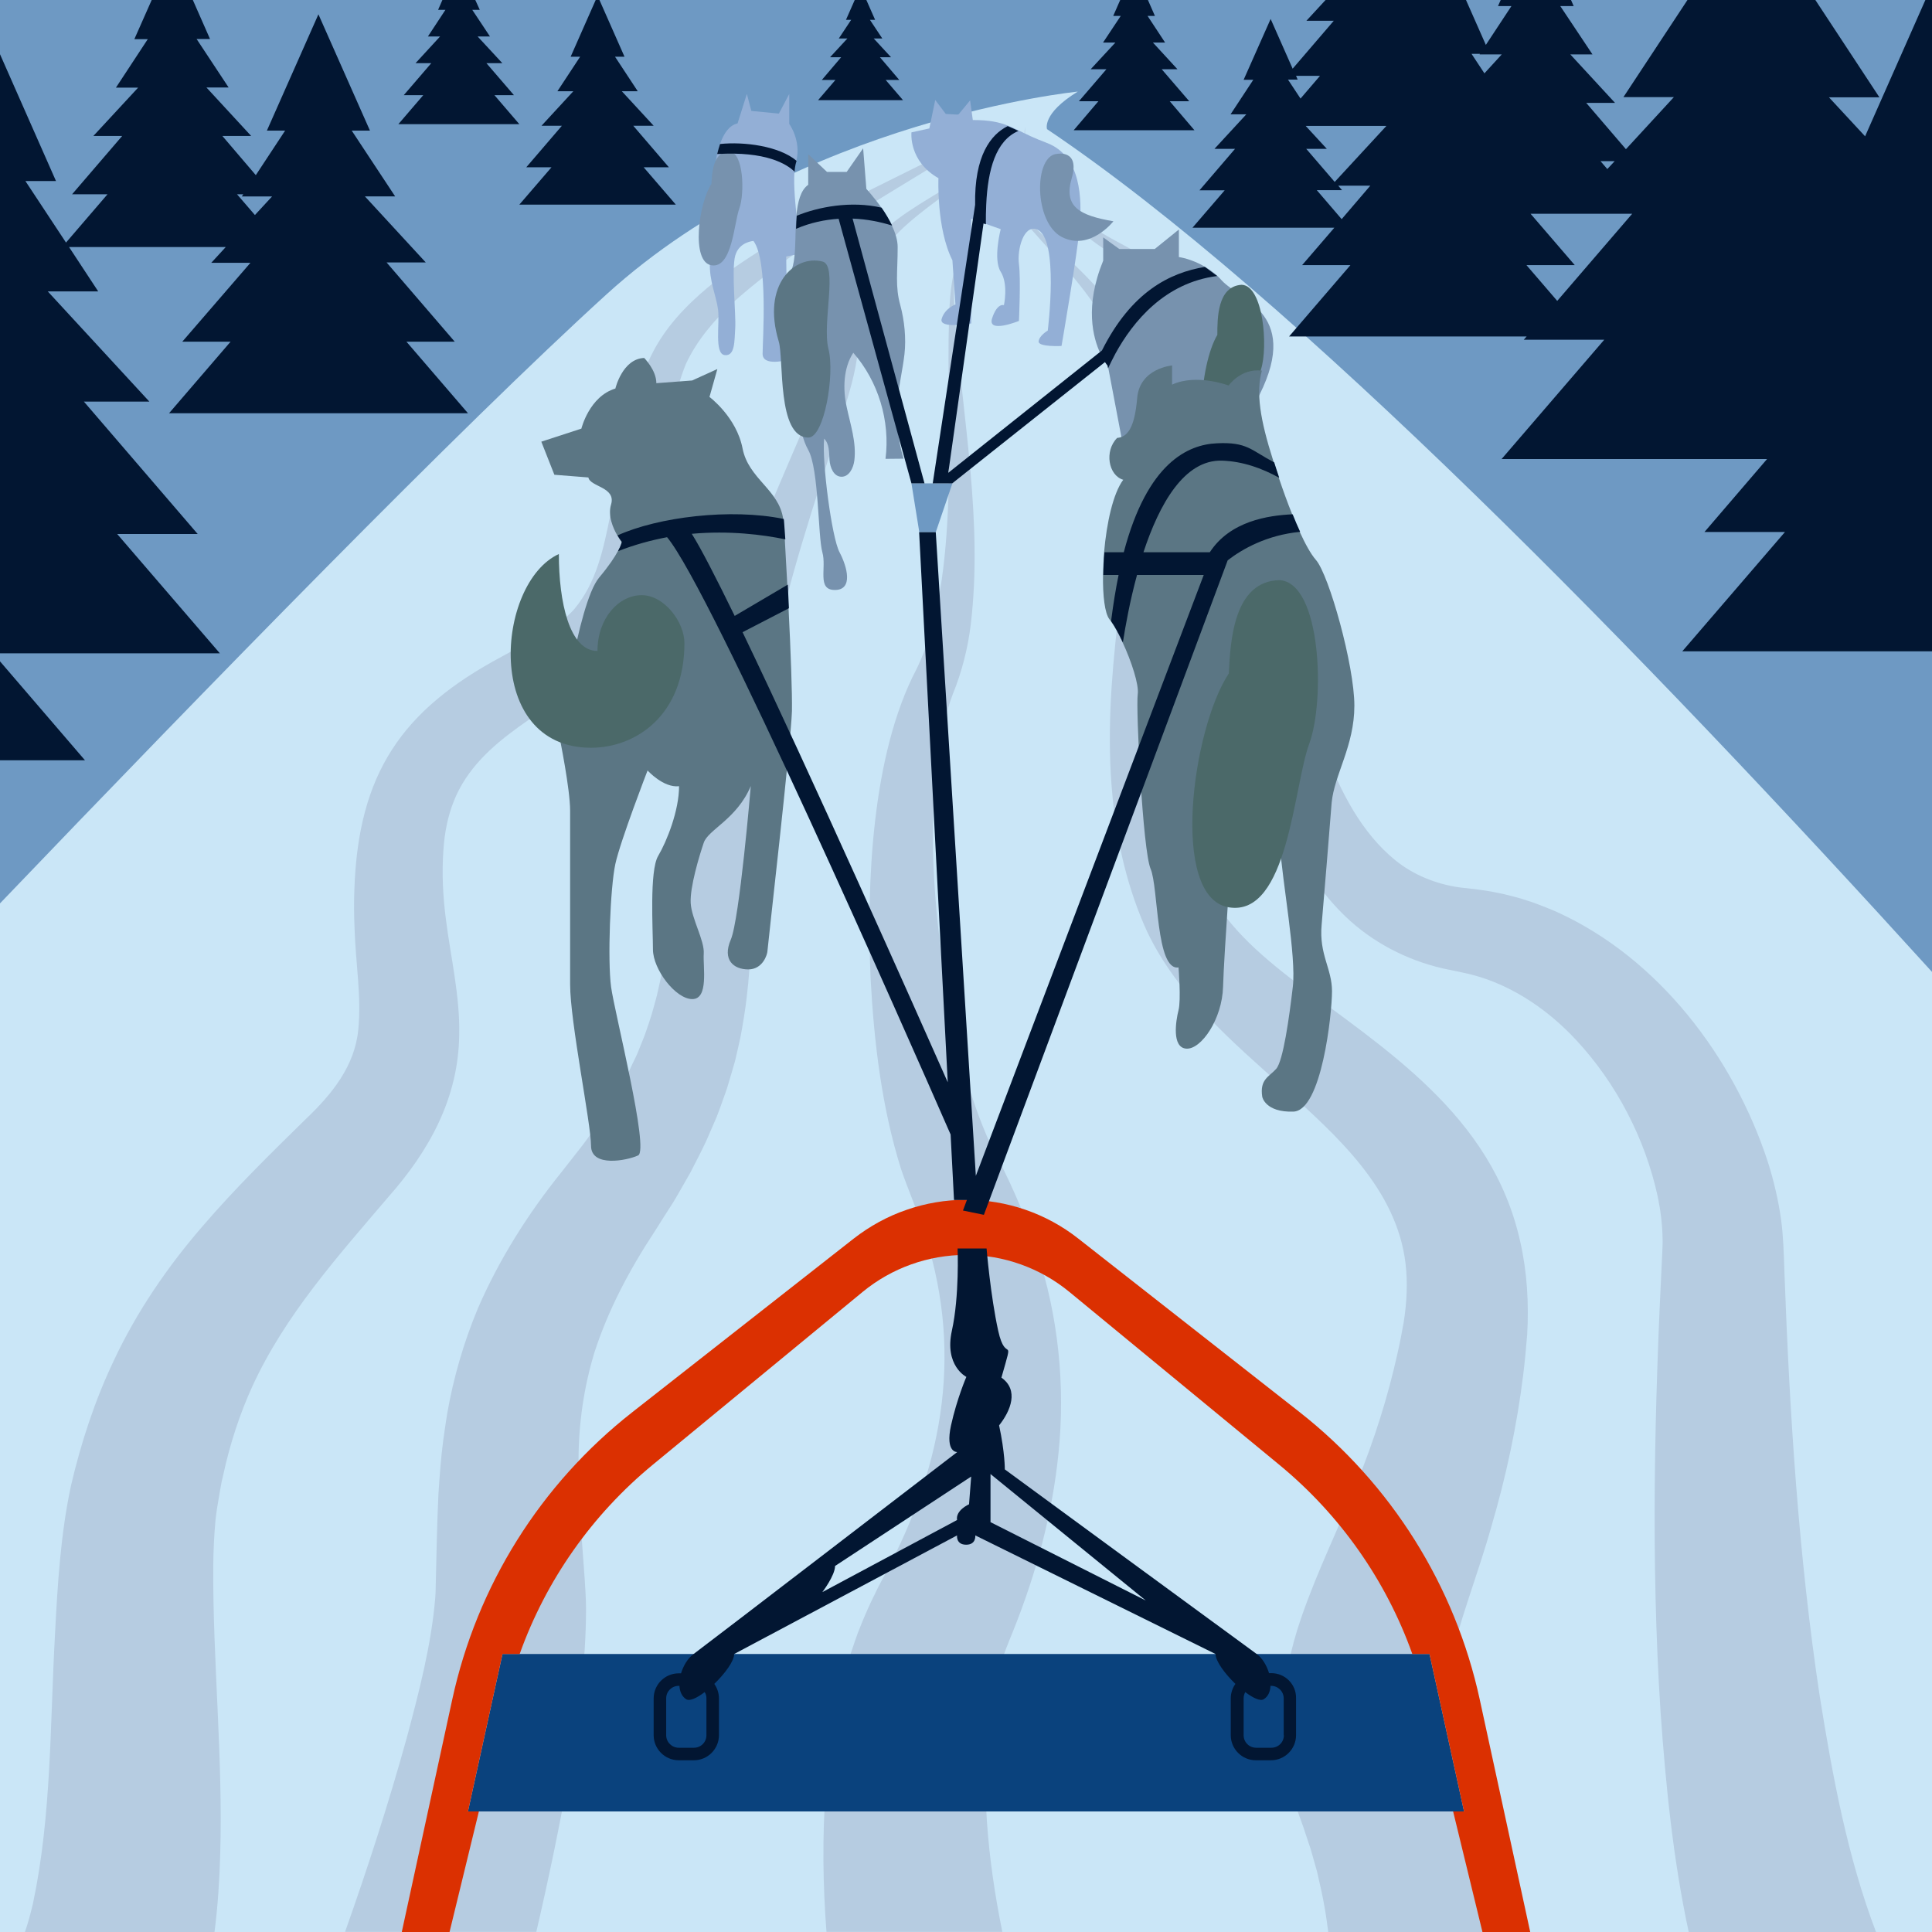 <?xml version="1.0" encoding="utf-8"?>
<!-- Generator: Adobe Illustrator 27.5.0, SVG Export Plug-In . SVG Version: 6.00 Build 0)  -->
<svg version="1.1" id="Layer_1" xmlns="http://www.w3.org/2000/svg" xmlns:xlink="http://www.w3.org/1999/xlink" x="0px" y="0px"
	 viewBox="0 0 1080 1080" style="enable-background:new 0 0 1080 1080;" xml:space="preserve">
<style type="text/css">
	.st0{fill:#6E99C3;}
	.st1{fill:#CAE6F7;}
	.st2{fill:#B6CCE1;}
	.st3{fill:#5B7684;}
	.st4{fill:#4B6969;}
	.st5{fill:#7792AE;}
	.st6{fill:#93AFD6;}
	.st7{fill:#0A427D;}
	.st8{fill:#DB3001;}
	.st9{fill:none;}
	.st10{fill:#021632;}
</style>
<rect class="st0" width="1080" height="1080"/>
<path class="st1" d="M1080,543.3V1080H0V505c115.3-120.4,257.4-266.2,339.2-340.6C447,66.6,602.5,51.2,602.5,51.2
	c-20.3,12.4-17.2,21-17.2,21C723,164.6,920,367,1080,543.3z"/>
<g>
	<path class="st2" d="M559.1,68.9c-49.2,33.6-104.3,60.2-148.9,99.8c-10.8,10.1-20.6,21.4-26.8,34.8c-6.2,15.3-8.7,31.7-11,48.2
		c-4.8,34.4-2.9,72-21.8,103.6c-3.7,6.3-8.6,12-13.8,17c-27.6,25.5-68.7,39.4-83.1,75.5c-3.4,8.5-5.2,17.8-5.8,27
		c-1,13.4-0.3,26.7,1.5,40.1c2.4,19.3,7.8,42,7.3,63.5c-0.4,35.4-16.7,64.8-39.6,90.7c-28.3,33.2-57.7,66-76,105.8
		c-7.1,15.5-12.6,32.5-16.2,49.1l-1,4.3c-0.3,1.4-0.5,2.9-0.8,4.4l-1.5,8.8c-0.3,1.5-0.4,2.7-0.6,4l-0.5,3.9c-0.8,8.6-1.2,17-1.3,26
		c-0.3,53,5.5,106.9,3.9,161.2c-0.4,14.1-1.3,28.8-3.2,43.5H13.9c1.8-5.1,3.2-10.5,4.5-15.9c10.5-49.6,9.5-99.9,12.4-151.7
		c1.4-26.9,3.1-55.2,8.9-82.1c5.6-24,13.4-47.8,24-70c12.7-27.1,30-52.4,49.6-75c18.1-21.1,38.1-40.7,57.7-59.9
		c14.5-13.8,27.4-29.6,29.3-50.1c1.8-18.5-1.4-35.7-2.1-56.3c-0.3-7.2-0.4-14.6-0.1-22c2.2-64.5,26.3-100.1,82.3-130
		c11-6.2,22.7-11.9,32.3-19.1c3-2.1,6-4.9,8.4-7.6c12.4-14.9,16.2-33.3,20.2-53.1c5.3-28.2,9.7-58,21.1-85c0.7-1.8,1.6-3.5,2.4-5.1
		l1.3-2.5l1.4-2.4c8.3-14,20.2-25.4,32.7-35.3C449.2,120.3,506.3,98.7,559.1,68.9z"/>
	<path class="st2" d="M1048.7,1080H944c-8.7-40.4-12.8-81.7-15.7-122.5c-5.6-85.7-3.4-171.5,0.9-256.9c0.1-2.6,0.3-5.4,0.2-7.9
		c-0.1-7.9-1.1-16-2.7-23.7c-7-32.4-23.1-63.4-45.6-87.6c-17-18.3-39.1-32.9-63.8-37.8c-3-0.7-8-1.6-11-2.3
		c-20.1-4.7-39.2-14.6-54.1-28.9c-51.1-48.8-56.8-140.5-60.8-207.2c-0.4-8.4-0.7-16.9-1.1-25.3c-1.9-42.9-11.2-89.1-44.1-119.2
		c-4.7-4.4-9.9-8.5-15.3-12.3c-8.5-6.1-18.1-11.4-26-18.6l-0.9-0.9l-1.8-1.7l-3.7-3.5c-9.6-9.5-20.1-19.5-24.1-32.8
		c-1.9-6.6-2.2-13.5-1.4-20.2c-0.2,6.7,0.6,13.5,3,19.7c2.4,6.2,6.4,11.5,11,16.2c6.9,7,15,13.4,22.7,19.5c8,5.9,17.1,9.9,25.8,15.1
		c18.2,10.5,34.4,24.8,45.8,42.7c17.3,26.5,25.6,58,30.1,89c3.1,23.2,5.9,46.6,10,69.6C730.1,388,743,450.9,780,480.9
		c10.1,8.2,22.6,13.2,35.4,15.1c6.7,0.8,14.3,1.5,20.8,2.9c1,0.2,3.5,0.7,4.4,0.9c4.3,1.1,8.8,2.1,13,3.6c3.4,1,7.9,2.8,11.2,4.1
		c1.4,0.5,4.1,1.7,5.5,2.3c56.9,25.8,98.9,81.3,118,139.9c3.3,10.5,5.9,21.5,7.4,32.5c1.2,9,1.5,19.6,1.8,28.7
		c2.9,79.4,7.9,158.7,19.7,237C1024.4,992.9,1032.7,1037.9,1048.7,1080z"/>
	<path class="st2" d="M551.3,89.7c-26.5,26.2-65.7,39.3-69,81.6c-1,9.7-1.8,19.4-3.3,29.2c-1.8,12.2-5.8,24-9.4,35.6
		c-14,44.4-29.8,90.1-38.3,135.6c-4.2,22.8-6.1,45.8-7.8,69.1c-1.3,17.9-2.6,34.9-2.9,52.4c-0.5,21.1-0.6,43.5-3.2,64.4
		c-0.7,6.5-2.2,15.3-3.4,21.8c-0.3,1.4-1.3,5.8-1.6,7.2c-0.5,1.9-1.2,5.5-1.7,7.2c-0.4,1.3-3,10.4-3.5,11.9
		c-0.3,1.2-1.1,3.6-1.5,4.7c-1.6,4.4-3.4,9.7-5.1,14c-1.3,3.1-4.6,10.6-5.9,13.6c-2.4,5.1-6.2,12.5-8.8,17.5
		c-2.8,4.8-6.8,12.1-9.7,16.8c-2.9,4.5-7.5,11.7-10.3,16.2c-14.3,21.7-26,44-33.6,67.5c-5.9,19.4-8.8,39.4-8.9,59.8
		c-0.2,16.3,1,33.7,2.2,49.9c0.7,10.5,1.9,22.8,2,33.4c0,31.4-4.5,62-9.6,92.3c-5.2,29.7-11.4,59.2-18.2,88.5H192.9
		c12.7-35.8,24.4-72,34.5-108.5c6.9-25.8,13.7-51.9,15.9-78.1c0.2-2,0.3-5.9,0.3-7.9c0.4-16.3,0.7-34.1,1.5-50.4
		c0.6-9.1,1.4-20.3,2.6-29.3c0.7-4.8,1.4-10.3,2.2-15c3.5-20.3,9.3-40.3,17.2-59.2c11.9-27.6,28.5-53.6,46.4-75.8l10.5-13.4
		c2.9-3.6,6.9-9.3,9.6-13.2c2.8-3.7,6.3-9.6,8.8-13.5c1.3-2,2.9-4.8,4-6.9l3.8-7c1.1-2.1,2.4-5,3.4-7.1c0.9-1.9,2.6-5.2,3.3-7.2
		c0.9-2.3,3.6-8.7,4.3-11c0.9-2.6,2.3-6.7,3.1-9.4c1-3.6,2.9-10,3.6-13.6c0.8-3.6,1.9-8.3,2.5-12c4.1-21.6,5.9-45.4,9.4-69.8
		c5.9-36.4,11.1-71.8,21.1-107.2c13.2-45.9,33.7-90.8,52.3-134.5c4.6-10.7,9.2-21.1,12-32.3c2.2-8.4,3.8-17.2,5.5-25.8
		C479.3,123.3,518.3,116,551.3,89.7z"/>
	<path class="st2" d="M853.7,746.1c-0.6,7.4-1.3,15-2.2,22.3c-3.5,28.6-9.7,57.4-17.8,84.9c-7.7,27.4-18.4,53.7-24.2,80.7
		c-3.5,17.5-2.5,31.9,5.7,47.8c2.3,4.8,5.9,12.9,8,17.7c2.2,5.3,3.8,9.7,5.7,14.5c7.9,21.4,13.8,43.5,17.7,66H742.5
		c-0.6-4.6-1.2-9.1-2-13.5c-1.1-6.7-2.8-13.8-4.3-20.4c-1-3.5-2.6-9.3-3.6-12.7l-1.2-3.5c-0.5-1.5-2.4-7.2-2.8-8.5
		c-0.7-2-2.6-7.1-3.3-9.2c-12.3-36.7-10.4-71.7,2.1-107.9c9.2-26.7,21.5-51.2,31.5-76.5c9.4-23.2,16.9-46.8,22.3-71.2
		c1.3-5.7,2.5-11.8,3.5-17.6c1.7-10.8,2.3-21.9,1-32.7c-5-41.7-38.2-71.2-68.2-98.3c-28.5-25.6-59.2-51.4-76.3-87.3
		c-10.8-23.7-16.9-49.8-19.3-75.5c-6.4-66.1,9.6-129.7,13.6-194.8c0.5-9.2,0.1-18.4-1.3-27.5c-3.5-20.7-12.9-39.9-25.4-56.7
		c-6.9-9.5-14.8-18.4-22.8-27.3c-7.9-9-16.5-17.7-22-28.4c6.4,10.1,15.8,17.8,24.4,26c8.8,8.1,17.6,16.3,25.7,25.4
		c20.1,22.2,33.8,49.1,36.6,79.2c0.7,7.6,0.9,15.5,1,23.1c0.8,74.6-12.2,153.5,18.8,223.5c10.4,24.5,28.3,41.7,51.2,59.4
		C774.2,586.5,834,623,849.8,694C853.7,711.1,854.7,728.7,853.7,746.1z"/>
	<path class="st2" d="M591.7,812.4c-3.5,34.7-12.7,67.8-25.5,99.7c-2.6,6.3-5.8,14.2-7.6,20.8c-1.3,4-2.4,9-3.3,13
		c-0.8,4.5-1.8,9.2-2.3,13.7c-4.9,38-0.9,79.9,7.3,120.3h-98.3c-2-26.4-2.4-53-0.4-79.5c1.8-25.6,6.3-51.6,14-76.2
		c1.3-3.7,3.6-10.9,5.1-14.3c4-10.2,9-20.7,14.3-30.4c33.2-62.1,43.8-126.8,20.4-194.2c-3.4-10.6-8.3-21.6-11.8-32.1
		c-10.7-34.2-15-70.6-16.9-105.8c-2.4-53.3,0.6-125.5,25.5-173.1c25.2-50.8,16.5-138.2,18.3-195.5c0.2-5.7,0.4-11.3,1.1-17
		c0.8-5.6,1.4-11.5,4.6-16.2c-2.7,5-2.7,10.8-2.9,16.3c-0.1,5.6,0.2,11.2,0.6,16.8c4.5,56.5,15.5,113.1,8.8,170.1
		c-1.5,12.8-4.9,26.6-10.1,39.3c-2.3,6-4,12.2-5.4,18.5c-9.2,44.6-6,91.8,0.4,136.8c5,31.7,11.6,62.6,24.1,91.8
		c1.7,3.9,4.8,9.8,6.8,13.6c8.3,16.4,15.5,33.1,21.2,50.8C591.6,735.8,595.6,774.6,591.7,812.4z"/>
</g>
<path class="st3" d="M442.7,397.5c-0.5,17.6-13.7,132.7-13.7,134.2c0,1.5-2.4,10.2-10.7,10.2c-8.3,0-14.6-5.4-9.8-16.6
	c4.9-11.2,11.2-85.9,11.2-85.9c-7.8,18.5-23.9,24.4-26.3,31.7c-2.5,7.3-7.8,24.9-7.3,33.7c0.5,8.8,7.8,21,7.3,28.3
	c-0.5,7.3,2.9,25.4-6.4,25.4c-9.3,0-22-16.6-22-27.8c0-11.2-2-43.9,2.9-52.2c4.9-8.3,11.7-25.4,11.7-39c-8.8,1-17.6-8.8-17.6-8.8
	s-15.1,39-18,52.2c-2.9,13.2-4.4,54.1-2.4,68.8c2,14.6,21.5,91.2,15.1,94.2c-6.3,2.9-26.3,6.8-26.3-5.4c0-12.2-11.7-69.3-11.7-90.2
	v-97.1c0-12.2-5.8-40.5-5.8-40.5s9.8-75.1,22-89.8c5.7-6.8,8.8-11.6,10.5-14.8c2-3.7,2.1-5.2,2.1-5.2s-1.1-1.4-2.4-3.6
	c-2.4-4.1-5.4-11-3.5-17.3c2.9-9.8-11.7-9.8-12.7-15.1l-19-1.5l-7.3-18.5l22.4-7.3c0,0,4.4-18,19-22.4c0,0,3.9-16.6,16.1-17.1
	c0,0,6.8,6.8,6.8,14.1l20-1.5l14.1-6.4l-4.4,15.6c0,0,15.1,11.2,18.5,28.8c3.3,17,20.4,23,22.7,39.4c0.1,0.5,0.1,1,0.2,1.6
	c0.2,2.4,0.4,5.7,0.7,9.8c0.4,6.8,0.9,15.7,1.4,25.3l0.2,3.2c0.2,3.3,0.3,6.6,0.5,10C442,363.5,442.9,388.1,442.7,397.5z"/>
<path class="st4" d="M312.4,309.7C277.3,325.8,270,418,330.4,418c24.9,0,52.2-18,52.2-58.5c0-11.7-11.2-26.8-23.9-26.8
	c-12.7,0-24.7,12.7-24.7,31.2C318.3,363.9,312.4,336.5,312.4,309.7z"/>
<path class="st5" d="M701.7,225.2l-73.1,28.2l-9-47.4l-0.3-1.6c0,0-2-2.2-4.1-6.6c-4.2-8.9-9-26.5,1.5-52.1v-13l9,6.5h19.8
	l13.5-10.9v15.4c0,0,7,0.9,14.7,5.5c0,0,0,0,0,0l0,0c2.3,1.4,4.6,3,6.9,5.1l0,0h0c0.8,0.8,1.6,1.6,2.4,2.5
	C693.3,168.1,729.1,175.4,701.7,225.2z"/>
<path class="st4" d="M694,159.2c-13.5,0.9-13.5,18.8-13.5,28c-9.9,16.6-14.2,66.2,3.3,68.2c17.5,2,17.2-36.3,21.1-48.9
	C709,193.9,706.2,159.4,694,159.2z"/>
<path class="st3" d="M738.8,517c-1.5,16.6,5.8,24.4,5.8,37.1c0,12.7-5.8,66.8-21.6,67.3c-15.8,0.5-17.4-8.3-17.4-8.3
	c-1.5-9.8,3.9-11.2,7.8-15.6c3.9-4.4,7.3-28.8,9.3-45.9c2-17.1-5.9-58.5-7.3-80l-26.3-5.4c0,0-4.9,67.3-5.4,85.4
	s-12.2,35.1-20.5,34.6c-8.3-0.5-5.9-15.6-4.4-21.5c1.5-5.8,0-23.9,0-23.9c-12.7,2-11.2-44.9-15.6-55.1c-4.4-10.2-8.3-89.8-7.2-97.6
	c0.8-5.2-3.5-18.4-8.5-29.1c-2.2-4.7-4.5-9-6.6-11.9c-0.2-0.3-0.5-0.6-0.7-0.9c-2.6-3.3-3.8-13.1-3.6-24.9c0.1-4.1,0.3-8.4,0.6-12.7
	c1.4-16.1,5-32.8,10.7-40.4c-8.3-2.4-10.7-16.1-3.4-23.4c5.9-0.5,9.8-5.8,11.2-22.4c1.5-16.6,19.5-18.1,19.5-18.1v10.7
	c13.7-6.3,31.6,0.5,31.6,0.5s6.9-9.8,18.6-8.3c-3.4,12.2-1,27.3,6.3,50.2c0.1,0.3,0.2,0.6,0.3,0.9c0.9,2.9,1.9,5.8,2.8,8.6
	c2.4,7.1,4.9,14.1,7.5,20.5c1.4,3.5,2.8,6.8,4.2,9.8c3.2,7,6.3,12.6,9.1,15.8c7.3,8.3,21.5,59,21.5,81.5s-11.2,38.5-12.7,54.2
	C743.2,464.3,740.2,500.5,738.8,517z"/>
<path class="st6" d="M439.5,143.4l0.7,57.8c0,0-13.9,3.9-13.9-3.4c0-7.3,3.2-52-5.1-63.1c0,0-8,0.4-10.2,8.2
	c-2.2,7.8,0.5,33.4,0,40.5c-0.5,7.1,0,15.8-5.9,15.1c-5.9-0.7-2.7-17.6-3.7-25.4c-1-7.8-4.9-15.6-4.6-26.3
	c0.2-10.7,1.5-20.2,1.5-32.4c0-6.6,0.3-18.3,2.6-28.3c0.4-1.9,1-3.8,1.6-5.6c2.1-6,5.2-10.5,9.8-11.5l5.2-16.5L420,62l15.4,1.5
	l5.8-11v16.8c0,0,6.7,9,4,20.6c-0.1,0.3-0.2,0.7-0.3,1c-0.4,1.4-0.6,3.1-0.8,5.1c-1.1,15.3,4.2,45.6,4.2,45.6L439.5,143.4z"/>
<path class="st4" d="M715.3,324.3c-25.9,0.5-27.5,34.6-28.4,52.2c-20.4,30.7-33.2,125.2,0,130.7c33.2,5.5,36.2-67.8,45-91.5
	S738.8,325.8,715.3,324.3z"/>
<path class="st5" d="M407.6,84.6c-9,0.2-9.6,12.1-9.9,18.2c-7.1,10.7-11.6,43.6,0,45.5c11.6,1.9,12.6-23.6,15.6-31.8
	S415.8,85.1,407.6,84.6z"/>
<polygon class="st0" points="509.5,270.2 532.4,270.2 523.1,297.5 513.9,297.5 "/>
<path class="st5" d="M501.7,224c-0.9,10.9,0.2,21.9,3.4,32.4c-3.4,0-6.7,0.1-10.1,0.1c2.7-21.1-4-43.3-18-59.3
	c-5.6,8.4-5.9,20.5-3.7,30.3c2.1,9.9,5.5,19.8,4.3,29.8c-0.5,4.3-3,9.4-7.4,9.2c-4.2-0.2-6.2-5.2-6.5-9.4s0-8.9-3-11.9
	c-1.3,12.6,4.2,55.2,8.6,63.5c4.4,8.3,7.7,21.1-2.6,21.1c-10.2,0-4.5-12.3-7-21.1c-2.5-8.9-1.9-46.5-7.9-57.2
	c-6-10.6-5.6-28.2-11.1-39.5c-5.5-11.3-2.5-50.9,1.9-61.5c2-4.9,1.9-13.8,2.2-22.7c0.1-2.5,0.2-5,0.4-7.3c0.7-7.5,2.3-14.2,6.6-17.2
	V86.2l10.5,9.9h11l9.2-13.2l1.8,22.7c0,0,4.1,4.4,8.4,10.5c2.1,3,4.2,6.5,5.9,10c1.9,4.1,3.2,8.2,3.2,12c0,13.9-1.5,22,1.5,32.6
	c2.3,8.5,3.3,18.6,2.3,27.3C504.6,206.7,502.5,215.2,501.7,224z"/>
<path class="st3" d="M459.8,146.2c-15.6-3.9-34.1,12.8-24.5,44.6c3,9.8-1.1,53.8,16.6,53.8c8.8,0,14.9-35.2,11.2-49.6
	C459.5,180.6,468.5,148.4,459.8,146.2z"/>
<path class="st6" d="M603.6,126.3c-1.1,14.5-10.2,67.1-10.2,67.1s-13.2,0.7-12.8-2.6c0.4-3.3,5.1-6,5.1-6s6.6-52.2-6.2-56.6
	c-7.3-2.6-11,11.3-9.9,19.5c1.1,8.2,0,31.7,0,31.7s-17.9,7.3-15-1.5c2.9-8.8,6.6-7.3,6.6-7.3s2.6-11.7-1.8-18.7
	c-4.4-6.9,0-23.8,0-23.8l-8.2-2.9l-5.5-1.9l-2.8-1v58.5c0,0-18.3,3.3-16.5-2.6c1.8-5.9,7.7-8,7.7-8l-1.7-24.7
	c-9-17.8-7.8-45.9-7.8-45.9c-16.8-9.5-15.1-25.6-15.1-25.6l10-2.2l3.3-15.9l5.9,7.8l7,0.4l6.6-8l1.5,11c9.4,0,14.7,1.2,19.8,3.2
	c2,0.8,3.9,1.7,6,2.7c4,2,8.7,4.3,15.6,6.9C604.7,87.3,604.7,111.8,603.6,126.3z"/>
<path class="st5" d="M591,86c-13.2,0.7-13.2,38.4,2.6,46.5c15.7,8,28.8-8.8,28.8-8.8c-18.9-3.3-28-8-23.3-24.1S591,86,591,86z"/>
<g>
	<polygon class="st7" points="818.4,1012.6 261.6,1012.6 280.9,924.6 799.1,924.6 	"/>
	<path class="st8" d="M855.4,1080h-26.7l-16.4-67.4h6.1l-19.3-88h-9.6c-14.7-41.2-40.4-77.8-74.4-105.8l-117.3-96.6
		c-16.3-13.4-36.7-20.7-57.8-20.7s-41.5,7.3-57.8,20.7l-117.3,96.6c-34,28-59.7,64.6-74.4,105.8h-9.6l-19.3,88h6.1l-16.4,67.4h-26.7
		l28.2-129.9c13.8-63.7,49.4-120.5,100.7-160.7l123.7-97c9-7,19-12.5,29.6-16.1c10.6-3.7,21.8-5.6,33.2-5.6
		c22.8,0,44.9,7.6,62.8,21.7l123.7,97c51.2,40.2,86.9,97,100.7,160.7L855.4,1080z"/>
</g>
<g>
	<polygon class="st9" points="135.2,109.8 136,108.6 132.5,108.6 142.5,120.2 152.1,109.8 	"/>
	<polygon class="st9" points="845,3.4 837.4,3.4 838.9,0 819.5,0 830.6,25.1 	"/>
	<polygon class="st9" points="829.8,41 839.5,30.5 827.1,30.5 827.3,30.1 822.6,30.1 	"/>
	<polygon class="st9" points="880.3,148.2 853.3,148.2 870.5,168.2 912.3,119.5 855.6,119.5 	"/>
	<polygon class="st9" points="898.5,94.5 902.6,90.1 894.7,90.1 	"/>
	<polygon class="st9" points="724.5,42.5 725.4,44.6 720,44.6 727,55.1 737.8,42.5 	"/>
	<polygon class="st9" points="736.1,106.4 750,122.5 766,103.9 748,103.9 750.2,106.4 	"/>
	<polygon class="st9" points="741.7,83.2 730.2,83.2 746.1,101.7 775,70.4 729.9,70.4 	"/>
	<polygon class="st9" points="31.4,101.1 14.3,101.1 37,135.6 60.1,108.6 40.3,108.6 68.3,76 52.2,76 77.2,49 64.8,49 82.7,21.9 
		75.2,21.9 84.8,0 0,0 0,30.3 	"/>
	<polygon class="st9" points="1014.8,0 1050.6,54.3 1022.4,54.3 1042.6,76.2 1076.3,0 	"/>
	<polygon class="st9" points="879.7,3.4 872.2,3.4 890.1,30.5 877.7,30.5 902.7,57.6 886.6,57.6 908.8,83.4 935.6,54.3 907.4,54.3 
		943.2,0 878.2,0 	"/>
	<g>
		<path class="st10" d="M676.3,308.7h-37.1c8.8-26.7,22.7-51.9,44-51.2c11.4,0.4,22.2,4.2,31.9,9.6c-1-2.9-1.9-5.8-2.8-8.6
			c-13.1-6.9-15.1-11.5-32-10.7c-16.2,0.7-38.9,10.8-52.1,60.9h-10.8c-0.4,4.3-0.6,8.7-0.6,12.7h8.5c-1.6,7.8-3,16.4-4.2,25.8
			c2.1,2.9,4.4,7.2,6.6,11.9c1.4-9.1,3.9-23,7.9-37.7h37.3L545.5,657.3l-22.4-359.8h-9.3L529.8,605
			c-19.4-43.8-77.4-174.1-114.7-251.6L441,340l-0.6-13.2l-29.7,17.5c-10.6-21.7-19.1-38.2-24-45.9c21.1-1.9,39.8,0.5,52.3,3.1
			c-0.3-4.1-0.5-7.4-0.7-9.8c0-0.5-0.1-1.1-0.2-1.6c-29.6-6.1-70.2-1.1-92.9,9.2c1.3,2.2,2.4,3.6,2.4,3.6s-0.1,1.5-2.1,5.2
			c9.2-3.6,18.4-6.1,27.4-7.8c24.4,29.1,133.6,277,158.5,333.9l1.9,36.6h7.2l-2.2,5.9l11.7,2.4l136.3-365.9
			c8.2-6.3,21.8-14.1,40.5-15.9c-1.4-3-2.8-6.3-4.2-9.8C708.9,288.1,687.6,291.3,676.3,308.7z"/>
		<path class="st10" d="M468.8,122.3l40.7,147.9h7.3l-40.2-148c8.2,0.3,15.7,1.9,22.1,3.9c-1.7-3.5-3.8-7-5.9-10
			c-17.1-4-35.5-0.4-47.4,4.5c-0.2,2.4-0.3,4.9-0.4,7.3C453.2,124.4,461.2,122.8,468.8,122.3z"/>
		<path class="st10" d="M521.4,270.2h1.3h6.6h3l85.4-67.8c0.8,1.3,1.4,1.9,1.4,1.9l0.3,1.6c1.2-2.6,2.6-5.3,4.1-8.2l0,0l0,0
			c9.8-17.9,27.6-39.7,56.9-43.4l0,0l-6.9-5.1l0,0c0,0,0,0,0,0c-19.7,3.3-41,13.9-57.5,46.7l-85.9,68.4l19.7-139.4l1.3,0.5
			c0-3.7,0-7.4,0.2-11l0,0h0c0.9-19.5,5.3-35.8,18-41.2c-2.1-1-4-1.9-6-2.7c-9.4,4.7-18.7,16.4-18.2,44h0L521.4,270.2z"/>
		<path class="st10" d="M444.2,96c0.1-2,0.4-3.7,0.8-5.1c0.1-0.3,0.2-0.7,0.3-1c-9.8-8.3-29.4-10.8-42.8-9.4
			c-0.6,1.8-1.1,3.6-1.6,5.6C428.1,84.5,439.7,91.6,444.2,96z"/>
		<path class="st10" d="M710.7,935.3h-1.3c-1.3-4.3-3.8-8.5-6.9-10.7c-7.2-5.2-140.8-103.2-140.8-103.2s0.1-9.3-3.2-24.6
			c6.6-8.3,11.1-19.8,1.3-26.7c7.4-26,2.5-6.7-1.8-26.2c-4.3-19.5-6.5-46-6.5-46h-16.2c0,0,1.1,26.5-3.2,46
			c-4.3,19.6,8.1,25.8,8.1,25.8s-5.2,11.9-8.6,27.2c-3.3,15.3,3.5,14.8,3.5,14.8s-140.4,107.8-147.5,113c-3.1,2.3-5.6,6.4-6.9,10.7
			h-1.3c-7.7,0-14,6.3-14,14V970c0,7.7,6.3,14,14,14h8.5c7.7,0,14-6.3,14-14v-20.6c0-3-1-5.8-2.6-8.1c5.9-5.7,11.1-12.7,11.1-16.7
			l124.6-66.3c0,0-0.7,5.2,5.1,5.2c5.7,0,5.1-5.2,5.1-5.2l134.3,66.3c0,4,5.2,11,11.1,16.7c-1.6,2.3-2.6,5.1-2.6,8.1V970
			c0,7.7,6.3,14,14,14h8.5c7.7,0,14-6.3,14-14v-20.6C724.7,941.6,718.4,935.3,710.7,935.3z M394.9,949.3V970c0,3.9-3.1,7-7,7h-8.5
			c-3.8,0-7-3.1-7-7v-20.6c0-3.9,3.1-7,7-7h0.4c0.2,3.2,1.4,6,3.8,7.5c1.9,1.2,6-0.7,10.3-4C394.6,946.9,394.9,948.1,394.9,949.3z
			 M541.7,840.9c0,0-7.6,3.3-6.7,8.8L459.7,890c0,0,7.1-9.3,7.1-14.6l76.1-50L541.7,840.9z M553.7,850.9v-26.9l86.8,70.7
			L553.7,850.9z M717.7,970c0,3.9-3.1,7-7,7h-8.5c-3.9,0-7-3.1-7-7v-20.6c0-1.3,0.3-2.4,0.9-3.5c4.4,3.3,8.4,5.2,10.3,4
			c2.5-1.5,3.7-4.3,3.8-7.5h0.4c3.8,0,7,3.1,7,7V970z"/>
		<polygon class="st10" points="0,425 47.5,425 0,369.7 		"/>
		<path class="st10" d="M1076.3,0l-33.7,76.2l-20.2-21.8h28.2L1014.8,0h-71.5l-35.8,54.3h28.2l-26.8,29.1l-22.2-25.9h16.1l-25-27.1
			h12.4L872.2,3.4h7.5L878.2,0h-39.3l-1.5,3.4h7.5l-14.3,21.7L819.5,0h-16.1h-14.8H741l-10.7,11.6h15.3l-23,26.8l-12.3-27.8
			l-15.1,34h5.4l-12.7,19.3h8.8l-17.8,19.3h11.5l-19.9,23.2h14.1l-18,20.9h79.3l-18,20.9h27l-34.3,39.9h132.8l-1.6,1.8h45
			l-57.4,66.7h148.4l-35,40.8h45l-57.4,66.7H1080V256.7v-44.9v-21.8v-30.6V0H1076.3z M902.6,90.1l-4.1,4.4l-3.8-4.4H902.6z
			 M827.3,30.1l-0.2,0.3h12.4L829.8,41l-7.2-10.9H827.3z M737.8,42.5L727,55.1l-7-10.6h5.4l-0.9-2.1H737.8z M750,122.5l-13.9-16.2
			h14.1l-2.1-2.5H766L750,122.5z M746.1,101.7l-15.9-18.5h11.5l-11.8-12.8H775L746.1,101.7z M870.5,168.2l-17.2-20h27l-24.7-28.7
			h56.8L870.5,168.2z"/>
		<polygon class="st10" points="667.7,72.8 653.9,56.6 664.8,56.6 649.4,38.7 658.2,38.7 644.5,23.8 651.3,23.8 641.5,8.9 
			645.6,8.9 641.7,0 626.2,0 622.3,8.9 626.5,8.9 616.6,23.8 623.5,23.8 609.7,38.7 618.5,38.7 603.1,56.6 614,56.6 600.2,72.8 		
			"/>
		<polygon class="st10" points="290.3,69.4 276.4,53.2 287.3,53.2 271.9,35.3 280.8,35.3 267,20.4 273.9,20.4 264,5.5 268.2,5.5 
			265.7,0 247.3,0 244.9,5.5 249,5.5 239.2,20.4 246,20.4 232.3,35.3 241.1,35.3 225.7,53.2 236.6,53.2 222.7,69.4 		"/>
		<polygon class="st10" points="359.8,93.5 373.9,93.5 354,70.3 365.4,70.3 347.6,51 356.5,51 343.8,31.7 349.1,31.7 335.1,0 333,0 
			319,31.7 324.3,31.7 311.6,51 320.5,51 302.7,70.3 314.1,70.3 294.2,93.5 308.3,93.5 290.3,114.4 377.8,114.4 		"/>
		<polygon class="st10" points="504.8,56 495.1,44.7 502.7,44.7 491.9,32 498.1,32 488.4,21.5 493.2,21.5 486.3,11.1 489.2,11.1 
			484.3,0 477.8,0 472.9,11.1 475.8,11.1 468.9,21.5 473.7,21.5 464,32 470.2,32 459.4,44.7 467,44.7 457.3,56 		"/>
		<path class="st10" d="M261.6,231L227.2,191h27l-38.1-44.3H238l-34-36.9h16.9L196.6,73h10.2L178,8l-28.8,65h10.2l-16.4,24.9
			L124.3,76h16.1l-25-27.1h12.4l-17.9-27.1h7.5L107.8,0H84.8l-9.7,21.9h7.5L64.8,49h12.4L52.2,76h16.1l-28,32.6h19.8l-23.2,27
			l-22.7-34.4h17.1L0,30.3v245.2v8.8v33.1v41v6.8h122.9l-57.4-66.7h45l-63.6-74h36.6l-56.8-61.6h28.2l-16.3-24.8h87.6l-8.1,8.8h21.9
			L101.9,191h27L94.5,231H261.6z M132.5,108.6h3.5l-0.8,1.2h16.9l-9.6,10.4L132.5,108.6z"/>
	</g>
</g>
</svg>
